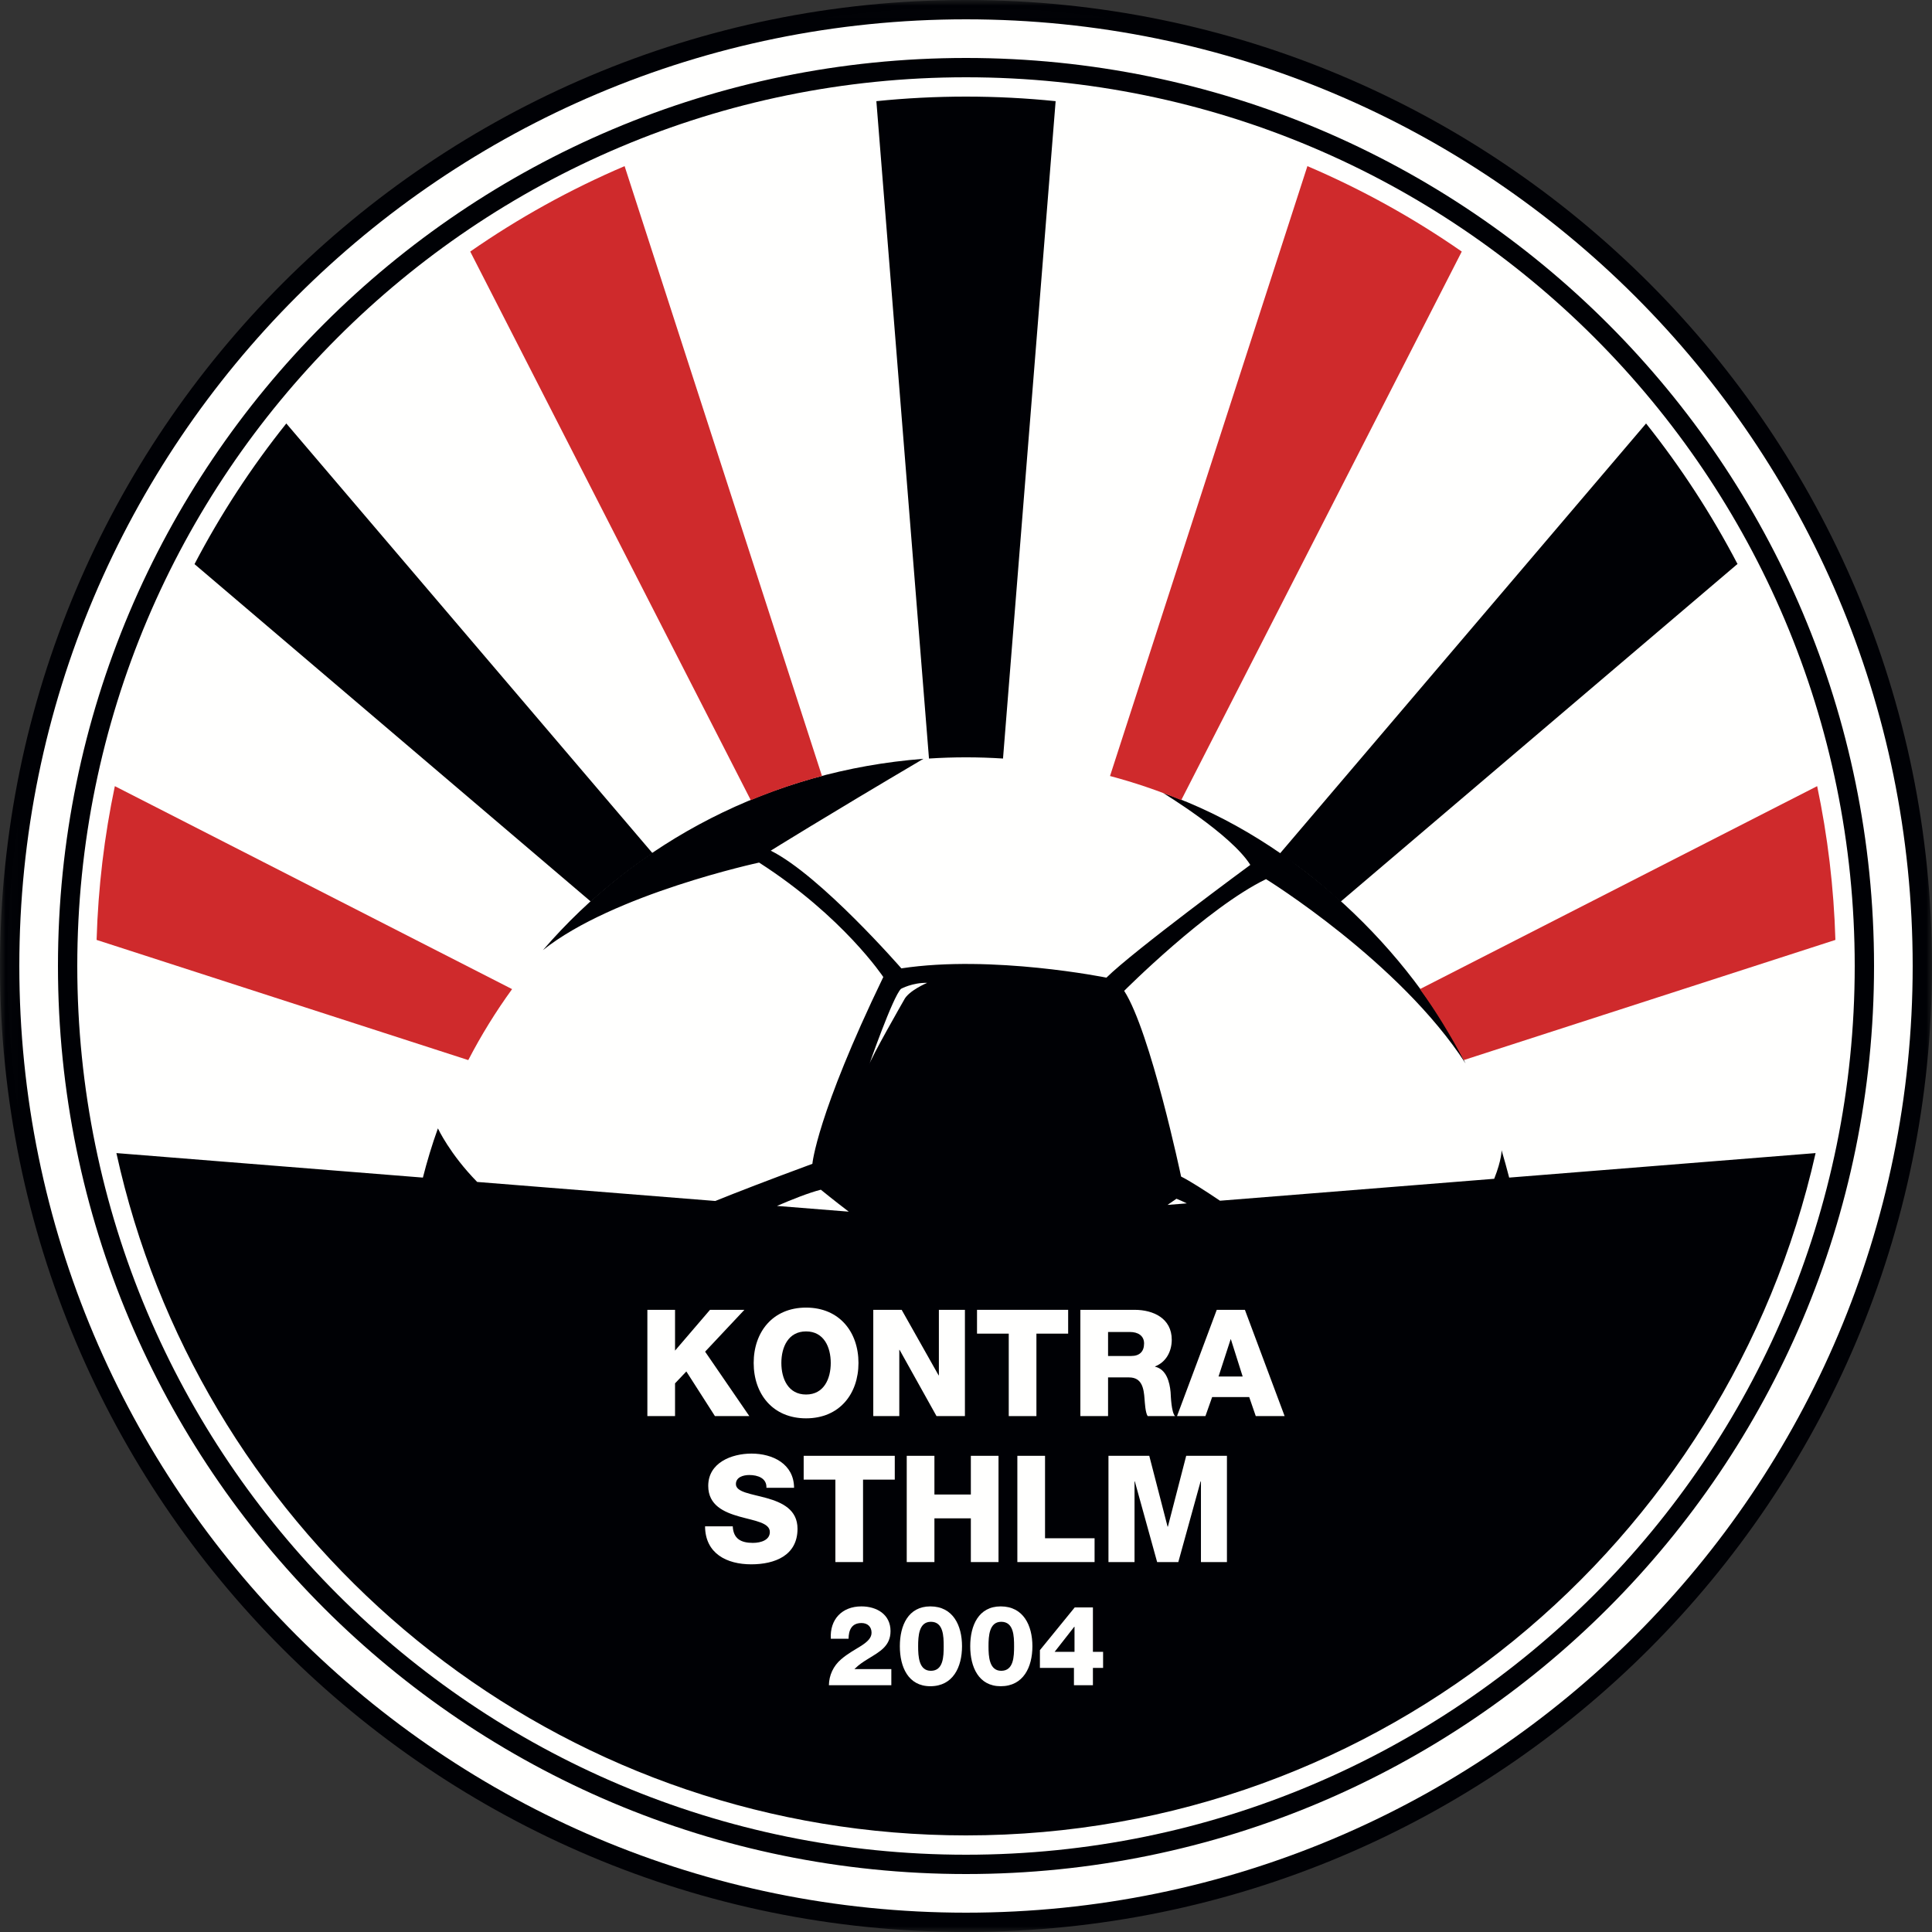 <?xml version="1.0" encoding="UTF-8"?>
<svg width="165px" height="165px" viewBox="0 0 165 165" version="1.1" xmlns="http://www.w3.org/2000/svg" xmlns:xlink="http://www.w3.org/1999/xlink">
    <rect x="0" y="0" width="165" height="165" fill="#333333" stroke="none"/>
    <!-- Generator: sketchtool 50.2 (55047) - http://www.bohemiancoding.com/sketch -->
    <title>843EA8A2-E158-4BE7-9335-3D5AA78AA763</title>
    <desc>Created with sketchtool.</desc>
    <defs>
        <path d="M80.85,3.3 C38.021,3.3 3.3,38.021 3.3,80.85 C3.3,123.679 38.021,158.4 80.85,158.4 C123.679,158.4 158.4,123.679 158.4,80.85 C158.4,38.021 123.679,3.3 80.85,3.3 Z M161.7,80.85 C161.7,125.503 125.503,161.7 80.85,161.7 C36.197,161.7 0,125.503 0,80.85 C0,36.197 36.197,0 80.85,0 C125.503,0 161.7,36.197 161.7,80.85 Z" id="path-1"></path>
        <polygon id="path-3" points="0.01 0.007 165 0.007 165 165 0.01 165"></polygon>
    </defs>
    <g id="Startsida" stroke="none" stroke-width="1" fill="none" fill-rule="evenodd">
        <g id="För-korplag" transform="translate(-135, -2818)">
            <g id="Group-8-Copy-4" transform="translate(45, 2466)">
                <g id="Group-19-Copy" transform="translate(90, 352)">
                    <g id="Kontra">
                        <path d="M164.35,82.5 C164.35,127.705 127.706,164.351 82.5,164.351 C37.295,164.351 0.65,127.705 0.65,82.5 C0.65,37.295 37.295,0.65 82.5,0.65 C127.706,0.65 164.35,37.295 164.35,82.5" id="Fill-1" fill="#FFFFFE" fill-rule="nonzero"></path>
                        <path d="M82.5,6.6 C40.581,6.6 6.6,40.581 6.6,82.5 C6.6,124.419 40.581,158.4 82.5,158.4 C124.419,158.4 158.4,124.419 158.4,82.5 C158.4,40.581 124.419,6.6 82.5,6.6 Z M160.05,82.5 C160.05,125.329 125.329,160.05 82.5,160.05 C39.671,160.05 4.95,125.329 4.95,82.5 C4.95,39.671 39.671,4.95 82.5,4.95 C125.329,4.95 160.05,39.671 160.05,82.5 Z" id="Fill-2" fill="#000105" fill-rule="nonzero"></path>
                        <g id="Group-5" transform="translate(1.65, 1.65)">
                            <g id="Fill-3-Clipped">
                                <mask id="mask-2" fill="white">
                                    <use xlink:href="#path-1"></use>
                                </mask>
                                <g id="path-1"></g>
                                <path d="M80.85,3.3 C38.021,3.3 3.3,38.021 3.3,80.85 C3.3,123.679 38.021,158.4 80.85,158.4 C123.679,158.4 158.4,123.679 158.4,80.85 C158.4,38.021 123.679,3.3 80.85,3.3 Z M161.7,80.85 C161.7,125.503 125.503,161.7 80.85,161.7 C36.197,161.7 0,125.503 0,80.85 C0,36.197 36.197,0 80.85,0 C125.503,0 161.7,36.197 161.7,80.85 Z" id="Fill-3" mask="url(#mask-2)"></path>
                            </g>
                        </g>
                        <g id="Group-8">
                            <g id="Fill-6-Clipped">
                                <mask id="mask-4" fill="white">
                                    <use xlink:href="#path-3"></use>
                                </mask>
                                <g id="path-3"></g>
                                <path d="M82.5,1.65 C37.847,1.65 1.65,37.847 1.65,82.5 C1.65,127.153 37.847,163.35 82.5,163.35 C127.153,163.35 163.35,127.153 163.35,82.5 C163.35,37.847 127.153,1.65 82.5,1.65 Z M165,82.5 C165,128.063 128.064,165 82.5,165 C36.936,165 0,128.063 0,82.5 C0,36.937 36.936,0 82.5,0 C128.064,0 165,36.937 165,82.5 Z" id="Fill-6" fill="#000105" fill-rule="nonzero" mask="url(#mask-4)"></path>
                            </g>
                        </g>
                        <path d="M127.61,100.673 C128.267,99.02 128.24,98.23 128.24,98.23 C128.468,99 128.685,99.78 128.889,100.571 L128.89,100.571 L155.059,98.478 C147.562,131.765 118.038,156.75 82.5,156.75 C49.057,156.75 20.776,134.66 11.464,104.281 C10.881,102.378 10.372,100.443 9.941,98.478 L36.117,100.571 C36.465,99.203 36.887,97.787 37.399,96.367 C37.399,96.367 38.41,98.555 40.753,100.942 L61.09,102.568 L61.09,102.568 C62.908,101.833 65.552,100.808 69.38,99.395 C69.38,99.395 69.74,95.24 75.437,83.441 C75.437,83.441 72.015,78.279 64.83,73.667 C64.83,73.667 52.369,76.348 46.371,81.144 C54.338,71.899 65.807,65.813 78.862,64.805 C70.483,69.746 65.824,72.65 65.824,72.65 C70.072,74.764 76.979,82.702 76.979,82.702 C84.75,81.52 94.493,83.495 94.493,83.495 C96.806,81.204 106.781,73.865 106.781,73.865 C105.129,71.232 99.317,67.714 99.317,67.714 C110.7,71.668 120.583,81.422 125.101,90.697 L125.171,90.833 C119.55,82.138 108.124,75.082 108.124,75.082 C103.086,77.521 96.008,84.622 96.008,84.622 C98.263,88.115 100.87,100.483 100.87,100.483 C101.612,100.847 102.972,101.725 104.193,102.546 L127.61,100.673" id="Fill-9" fill="#000105" fill-rule="nonzero"></path>
                        <path d="M74.209,90.986 C74.209,90.986 76.249,85.119 76.95,84.449 C76.95,84.449 77.934,83.908 79.182,83.94 C79.182,83.94 77.586,84.608 77.205,85.405 C77.205,85.405 74.335,90.412 74.209,90.986" id="Fill-10" fill="#FFFFFE" fill-rule="nonzero"></path>
                        <path d="M66.358,102.99 C67.636,102.438 69.084,101.862 70.103,101.605 C70.103,101.605 71.295,102.578 72.488,103.48 C72.488,103.48 66.358,102.99 66.358,102.99" id="Fill-11" fill="#FFFFFE" fill-rule="nonzero"></path>
                        <path d="M99.709,102.904 C100.144,102.605 100.475,102.377 100.475,102.377 C100.794,102.507 101.088,102.64 101.357,102.772 L99.709,102.904" id="Fill-12" fill="#FFFFFE" fill-rule="nonzero"></path>
                        <path d="M85.661,64.782 L90.155,8.64 C87.638,8.382 85.085,8.25 82.5,8.25 C79.915,8.25 77.362,8.382 74.845,8.64 L79.339,64.782 L79.339,64.782 C80.384,64.714 81.438,64.679 82.5,64.679 C83.562,64.679 84.616,64.714 85.661,64.782" id="Fill-13" fill="#000105" fill-rule="nonzero"></path>
                        <path d="M70.2,66.275 L53.343,14.188 C48.685,16.177 44.271,18.628 40.16,21.484 L40.16,21.485 L64.12,68.337 L64.119,68.337 C66.083,67.519 68.114,66.828 70.2,66.275 L70.2,66.275" id="Fill-14" fill="#CF2A2C" fill-rule="nonzero"></path>
                        <path d="M39.993,90.536 L8.25,80.272 C8.382,75.783 8.913,71.395 9.808,67.14 L43.734,84.474 C42.343,86.392 41.091,88.418 39.993,90.536 L39.993,90.536" id="Fill-15" fill="#CF2A2C" fill-rule="nonzero"></path>
                        <path d="M100.881,68.337 L124.84,21.484 L124.84,21.484 C120.729,18.628 116.315,16.177 111.657,14.188 L94.8,66.275 C96.886,66.828 98.917,67.519 100.881,68.337 L100.881,68.337" id="Fill-16" fill="#CF2A2C" fill-rule="nonzero"></path>
                        <path d="M125.008,90.535 L156.75,80.272 C156.618,75.783 156.087,71.395 155.192,67.14 L121.266,84.474 L121.266,84.473 C122.657,86.392 123.885,88.43 125.007,90.536 L125.008,90.535" id="Fill-17" fill="#CF2A2C" fill-rule="nonzero"></path>
                        <path d="M114.51,76.991 L148.371,48.179 L148.395,48.178 C146.167,43.914 143.55,39.894 140.58,36.166 L140.58,36.167 L109.278,72.93 L109.278,72.93 C111.129,74.085 112.86,75.53 114.51,77.023 L114.51,76.991" id="Fill-18" fill="#000105" fill-rule="nonzero"></path>
                        <path d="M55.726,72.864 L24.452,36.166 C21.47,39.894 18.84,43.915 16.612,48.179 L16.613,48.179 L50.455,76.995 L50.454,76.994 C52.111,75.499 53.873,74.119 55.727,72.865 L55.726,72.864" id="Fill-19" fill="#000105" fill-rule="nonzero"></path>
                        <polyline id="Fill-20" fill="#FFFFFE" fill-rule="nonzero" points="55.288 111.864 57.651 111.864 57.651 115.347 60.637 111.864 63.574 111.864 60.219 115.436 63.995 120.94 61.058 120.94 58.616 117.127 57.651 118.143 57.651 120.94 55.288 120.94 55.288 111.864"></polyline>
                        <path d="M68.841,119.097 C70.367,119.097 70.949,117.749 70.949,116.402 C70.949,115.055 70.367,113.707 68.841,113.707 C67.316,113.707 66.731,115.055 66.731,116.402 C66.731,117.749 67.316,119.097 68.841,119.097 Z M68.841,111.674 C71.702,111.674 73.317,113.772 73.317,116.402 C73.317,119.035 71.702,121.131 68.841,121.131 C65.983,121.131 64.367,119.035 64.367,116.402 C64.367,113.772 65.983,111.674 68.841,111.674 Z" id="Fill-21" fill="#FFFFFE" fill-rule="nonzero"></path>
                        <polyline id="Fill-22" fill="#FFFFFE" fill-rule="nonzero" points="74.581 111.864 77.005 111.864 80.159 117.457 80.184 117.457 80.184 111.864 82.408 111.864 82.408 120.94 79.982 120.94 76.829 115.285 76.803 115.285 76.803 120.94 74.581 120.94 74.581 111.864"></polyline>
                        <polyline id="Fill-23" fill="#FFFFFE" fill-rule="nonzero" points="91.224 113.898 88.514 113.898 88.514 120.94 86.151 120.94 86.151 113.898 83.441 113.898 83.441 111.864 91.224 111.864 91.224 113.898"></polyline>
                        <path d="M94.633,115.806 L96.614,115.806 C97.329,115.806 97.709,115.423 97.709,114.737 C97.709,114.064 97.174,113.758 96.515,113.758 L94.633,113.758 L94.633,115.806 Z M92.267,111.864 L96.897,111.864 C98.496,111.864 100.072,112.589 100.072,114.419 C100.072,115.398 99.603,116.325 98.649,116.695 L98.649,116.72 C99.616,116.948 99.893,118.029 99.973,118.894 C99.996,119.276 100.037,120.61 100.353,120.94 L98.015,120.94 C97.811,120.636 97.773,119.746 97.749,119.491 C97.684,118.575 97.534,117.636 96.425,117.636 L94.633,117.636 L94.633,120.94 L92.267,120.94 L92.267,111.864 Z" id="Fill-24" fill="#FFFFFE" fill-rule="nonzero"></path>
                        <path d="M104.068,117.558 L106.128,117.558 L105.123,114.382 L105.1,114.382 L104.068,117.558 Z M103.915,111.864 L106.319,111.864 L109.712,120.94 L107.247,120.94 L106.687,119.313 L103.522,119.313 L102.948,120.94 L100.522,120.94 L103.915,111.864 Z" id="Fill-25" fill="#FFFFFE" fill-rule="nonzero"></path>
                        <path d="M62.58,130.356 C62.632,131.425 63.292,131.768 64.298,131.768 C65.008,131.768 65.747,131.515 65.747,130.84 C65.747,130.04 64.45,129.887 63.141,129.518 C61.844,129.15 60.486,128.566 60.486,126.9 C60.486,124.917 62.481,124.142 64.184,124.142 C65.986,124.142 67.805,125.019 67.816,127.065 L65.456,127.065 C65.493,126.24 64.719,125.972 63.991,125.972 C63.486,125.972 62.849,126.149 62.849,126.747 C62.849,127.446 64.158,127.574 65.479,127.944 C66.788,128.312 68.111,128.922 68.111,130.561 C68.111,132.861 66.153,133.599 64.158,133.599 C62.073,133.599 60.231,132.684 60.215,130.356 L62.58,130.356" id="Fill-26" fill="#FFFFFE" fill-rule="nonzero"></path>
                        <polyline id="Fill-27" fill="#FFFFFE" fill-rule="nonzero" points="76.417 126.366 73.707 126.366 73.707 133.407 71.344 133.407 71.344 126.366 68.637 126.366 68.637 124.332 76.417 124.332 76.417 126.366"></polyline>
                        <polyline id="Fill-28" fill="#FFFFFE" fill-rule="nonzero" points="77.439 124.332 79.803 124.332 79.803 127.637 82.914 127.637 82.914 124.332 85.277 124.332 85.277 133.407 82.914 133.407 82.914 129.672 79.803 129.672 79.803 133.407 77.439 133.407 77.439 124.332"></polyline>
                        <polyline id="Fill-29" fill="#FFFFFE" fill-rule="nonzero" points="86.886 124.332 89.25 124.332 89.25 131.373 93.481 131.373 93.481 133.407 86.886 133.407 86.886 124.332"></polyline>
                        <polyline id="Fill-30" fill="#FFFFFE" fill-rule="nonzero" points="94.667 124.332 98.152 124.332 99.716 130.382 99.742 130.382 101.306 124.332 104.785 124.332 104.785 133.407 102.565 133.407 102.565 126.519 102.535 126.519 100.632 133.407 98.824 133.407 96.919 126.519 96.893 126.519 96.893 133.407 94.667 133.407 94.667 124.332"></polyline>
                        <path d="M70.792,143.923 C70.803,143.075 71.174,142.273 71.832,141.712 C72.405,141.216 73.054,140.872 73.567,140.548 C74.072,140.215 74.434,139.89 74.434,139.442 C74.434,138.928 74.092,138.613 73.578,138.613 C72.717,138.613 72.481,139.233 72.47,139.956 L70.955,139.956 C70.858,138.307 71.907,137.192 73.567,137.192 C74.882,137.192 76.054,137.879 76.054,139.3 C76.054,140.577 75.143,141.052 74.167,141.653 C73.665,141.968 73.396,142.131 72.968,142.549 L76.123,142.549 L76.123,143.923 L70.792,143.923" id="Fill-31" fill="#FFFFFE" fill-rule="nonzero"></path>
                        <path d="M80.595,140.595 C80.595,139.728 80.568,138.507 79.501,138.507 C78.469,138.507 78.413,139.728 78.413,140.595 C78.413,141.462 78.469,142.693 79.501,142.693 C80.568,142.693 80.595,141.462 80.595,140.595 Z M76.85,140.595 C76.85,138.823 77.566,137.192 79.453,137.192 C81.397,137.192 82.16,138.823 82.16,140.595 C82.16,142.369 81.397,144.01 79.453,144.01 C77.566,144.01 76.85,142.369 76.85,140.595 Z" id="Fill-32" fill="#FFFFFE" fill-rule="nonzero"></path>
                        <path d="M86.607,140.595 C86.607,139.728 86.577,138.507 85.509,138.507 C84.481,138.507 84.422,139.728 84.422,140.595 C84.422,141.462 84.481,142.693 85.509,142.693 C86.577,142.693 86.607,141.462 86.607,140.595 Z M82.861,140.595 C82.861,138.823 83.575,137.192 85.464,137.192 C87.406,137.192 88.171,138.823 88.171,140.595 C88.171,142.369 87.406,144.01 85.464,144.01 C83.575,144.01 82.861,142.369 82.861,140.595 Z" id="Fill-33" fill="#FFFFFE" fill-rule="nonzero"></path>
                        <path d="M91.767,141.072 L91.767,138.928 L91.748,138.928 L90.071,141.072 L91.767,141.072 Z M94.208,141.072 L94.208,142.445 L93.339,142.445 L93.339,143.923 L91.719,143.923 L91.719,142.445 L88.812,142.445 L88.812,140.929 L91.786,137.279 L93.339,137.279 L93.339,141.072 L94.208,141.072 Z" id="Fill-34" fill="#FFFFFE" fill-rule="nonzero"></path>
                    </g>
                </g>
            </g>
        </g>
    </g>
</svg>